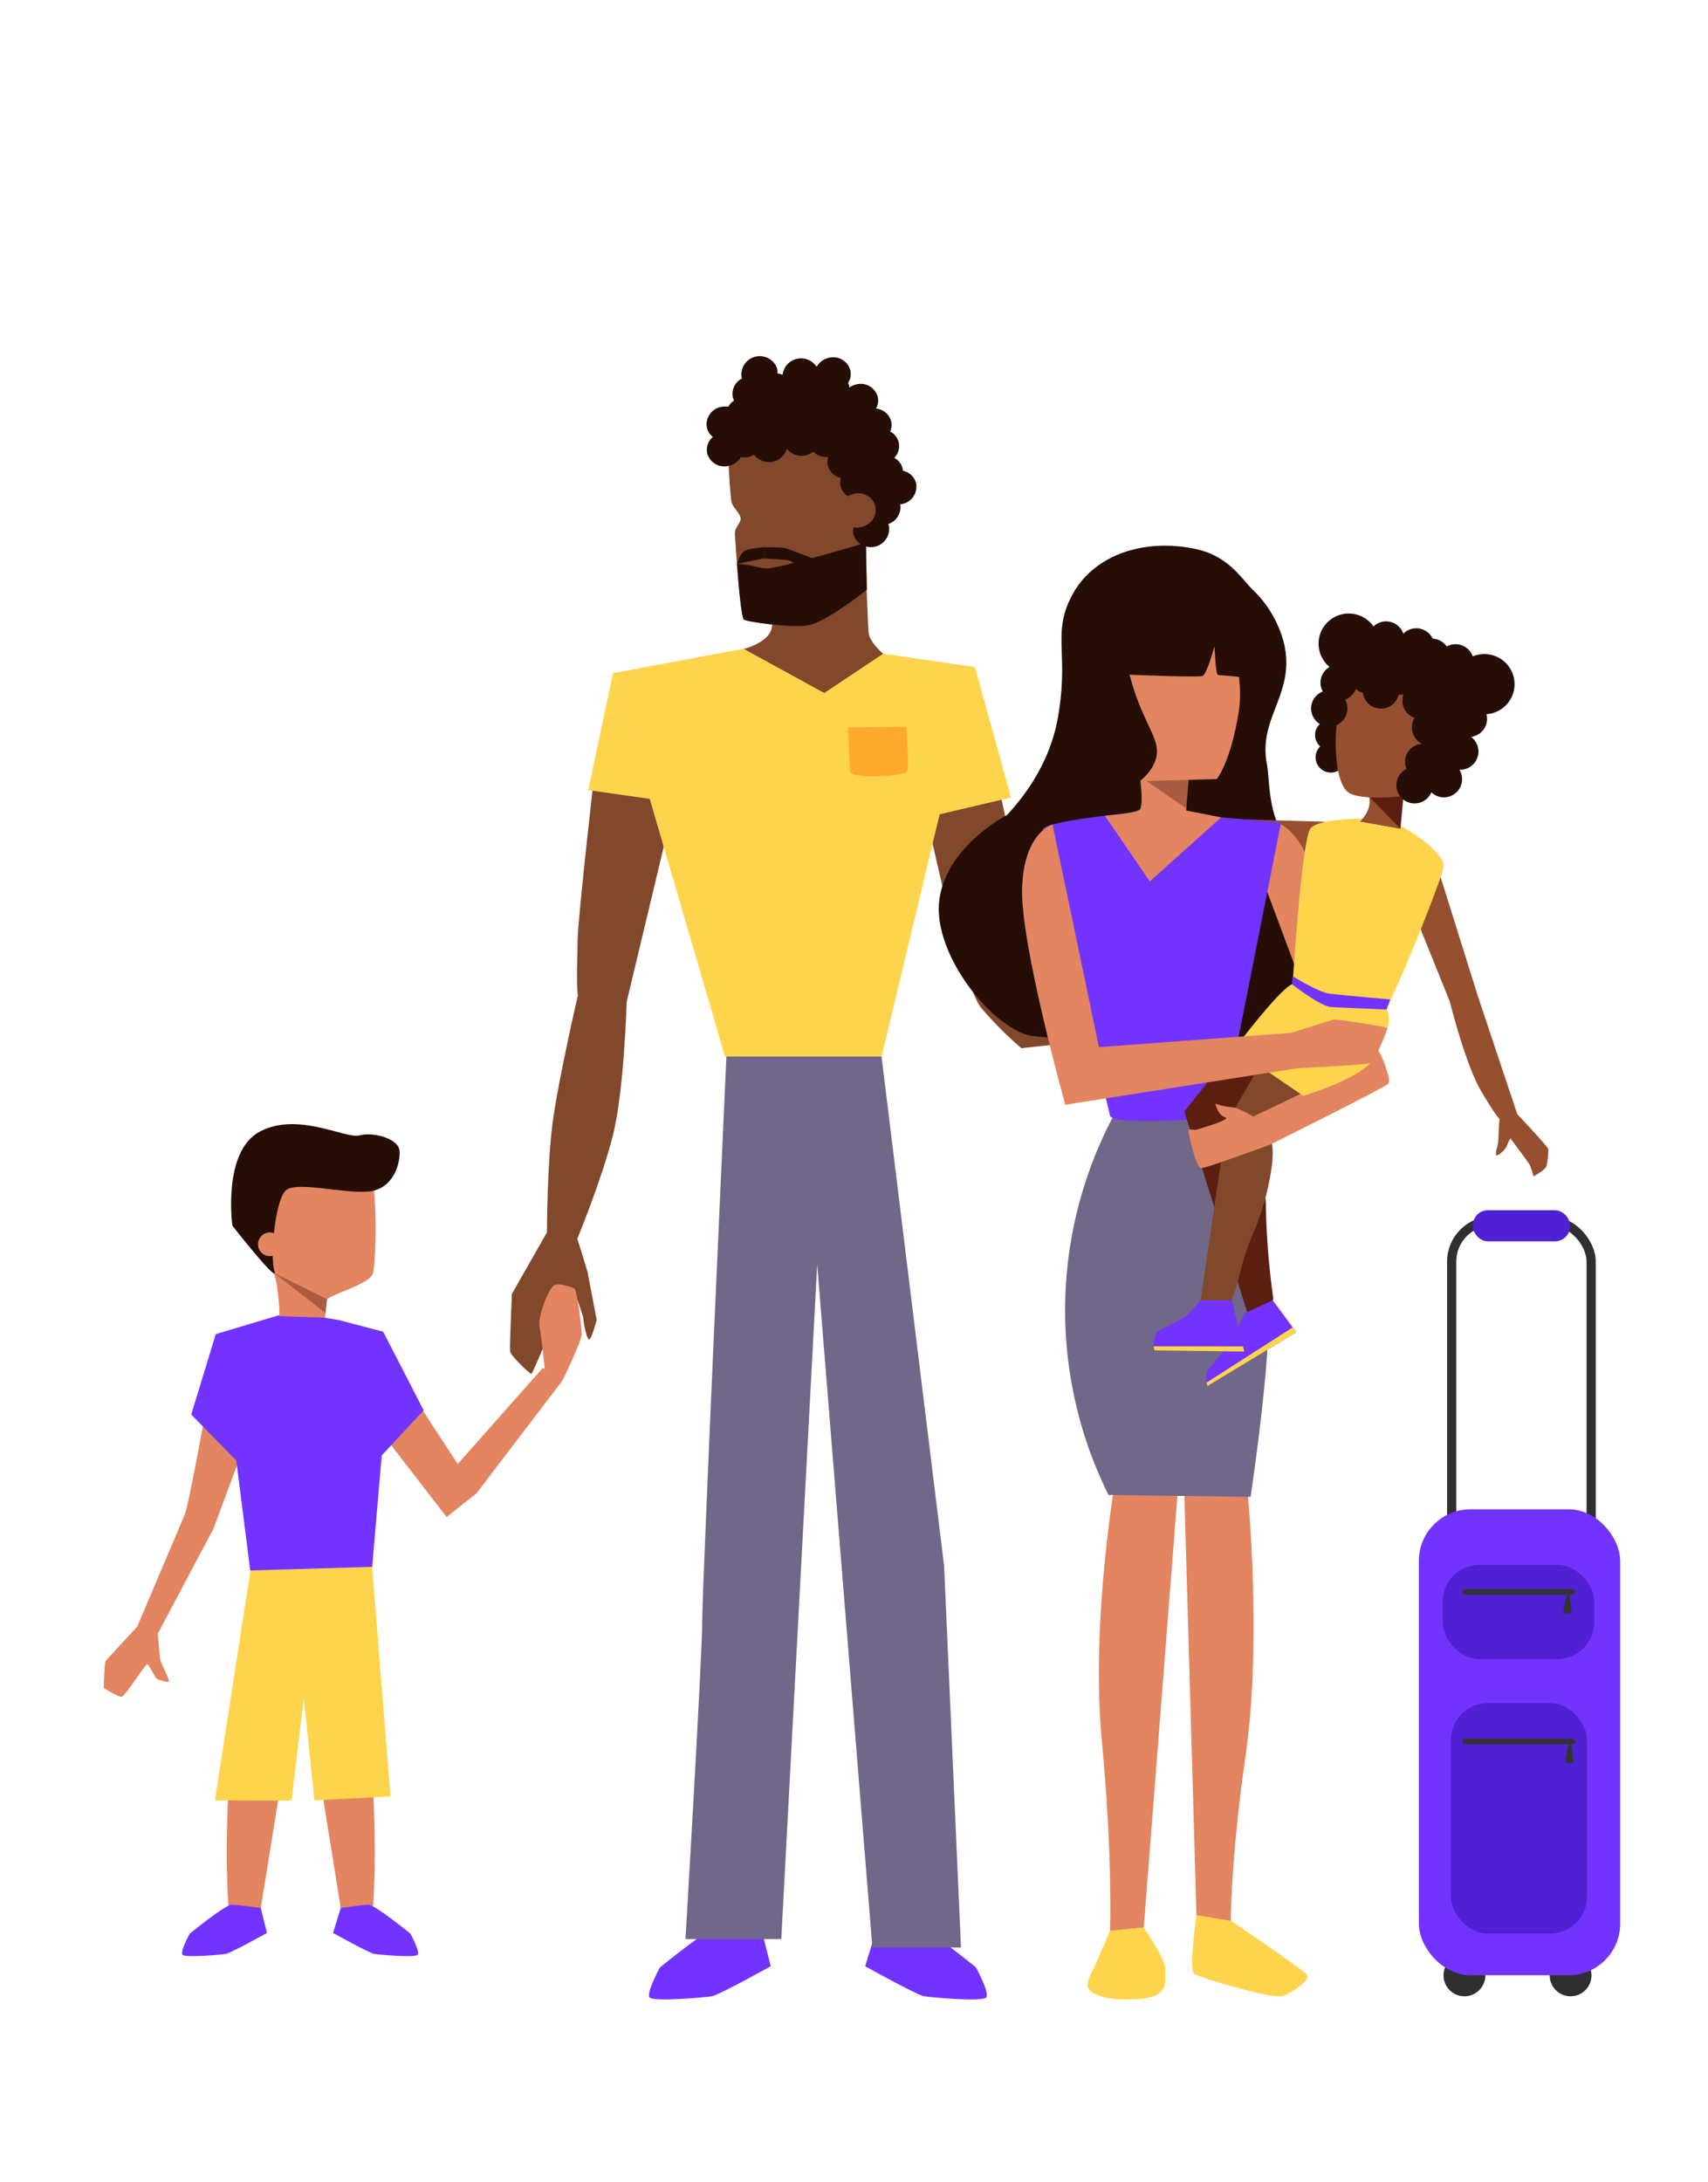 <svg xmlns="http://www.w3.org/2000/svg" viewBox="0 0 557.21 711.67"><defs><style>.cls-1{fill:#82482b;}.cls-2{fill:#7333ff;}.cls-3{fill:#706789;}.cls-4{fill:#ffd44d;}.cls-5{fill:#ffa92c;}.cls-6{fill:#260e07;}.cls-7{fill:#e28560;}.cls-8{fill:#a85c42;}.cls-9{fill:#964f2f;}.cls-10{fill:#5b1e10;}.cls-11{fill:none;stroke:#2f2f30;stroke-miterlimit:10;stroke-width:3px;}.cls-12{fill:#2f2f30;}.cls-13{fill:#5020d3;}.cls-14{fill:#333;}</style></defs><g id="Layer_39" data-name="Layer 39"><path class="cls-1" d="M301.7,263.29s11.86,57.82,18.54,65.6a118.15,118.15,0,0,0,13,13L344,340,326.17,258.1Z"/><polygon class="cls-1" points="333.21 341.86 381.39 336.68 393.25 316.29 333.58 317.03 333.21 341.86"/><path class="cls-2" d="M215.29,641.68s16.57-13.56,19.58-13.56,13.63,1.53,13.63,1.53l2.93,11.65s-16.94,9.41-19.2,9.79-19.2,1.88-20.33.37S215.29,641.68,215.29,641.68Z"/><path class="cls-2" d="M318.4,641.68s-16.56-13.56-19.58-13.56-13,1.53-13,1.53l-3.58,11.65s16.94,9.41,19.2,9.79,19.2,1.88,20.33.37S318.4,641.68,318.4,641.68Z"/><path class="cls-3" d="M237.09,342.16s-8,174.76-8,186.52-5.47,103.76-5.47,103.76h31.26l11.72-220,18,222.75h28.91L308,510.69,287.27,342Z"/><path class="cls-1" d="M214.62,245.15l-20,.73s-6.18,54.18-6.18,60.73c0,5.15-.54,14.06.12,18.34l-.12,0s-6,26.07-8,40.08-2,36.91-2,36.91L167,422s-.79,17.38-.59,18.77,6.33,7.31,6.92,7.31S182,427.37,183,426.58s4.55-4.94,4.55-4.94,2.76,7.51,2.76,8.5,1,6.32,1.78,6.72,2.57-6.33,2.57-6.33l-3-15.81L188.34,404s7.81-18.8,11.56-33.5,4.54-43.72,4.54-43.72l16.73-70Z"/><polygon class="cls-4" points="243.03 211.51 199.99 219.55 236.51 344.6 287.61 344.6 318.06 217.55 269.69 210.54 243.03 211.51"/><polygon class="cls-4" points="199.99 219.55 191.9 257.69 212.4 260.62 199.99 219.55"/><polygon class="cls-4" points="318.06 217.55 329.83 260.11 301.09 266.87 318.06 217.55"/><path class="cls-5" d="M276.63,237.26l19-.23s1.15,13,.23,14.63-18.28,2.52-18.51,0S276.63,237.26,276.63,237.26Z"/><path class="cls-1" d="M250.92,187s2.41,15.13.43,19.07-8.68,5.58-8.68,5.58l26.22,14.37,19.2-12.79s-4.51-3.87-4.73-6.94-.65-14.25-.65-14.25Z"/><path class="cls-1" d="M237.54,148.79s.64,13.32,1.15,15.08,2.61,3.42,2.91,5-2,3.11-1.86,5.3,1.72,27.2,3,27.92,14.72,2.66,20.65,1.89,19.41-11.6,19.41-11.6l-.74-40S268,134.71,262.16,134.67s-21.28.75-22.89,3.64S237.54,148.79,237.54,148.79Z"/><path class="cls-6" d="M250.74,185.35c3.86-.24,26.24-6.63,31.73-8.37l.29,15.4S269.28,203.2,263.35,204s-19.41-1.17-20.65-1.89c-.77-.44-1.68-10.28-2.28-18.18C246,184.14,247.42,185.56,250.74,185.35Z"/><path class="cls-6" d="M267.56,183s-11-4.18-11.75-4.32-6.13-.19-6.13-.19l-.44,3.66s8,.36,8.66.8l3.38,2.08Z"/><path class="cls-6" d="M249.24,182.1l.44-3.66s-5.81.37-7.08,1.41-2.18,4.06-2.18,4.06Z"/><path class="cls-6" d="M232.57,142.51a5.32,5.32,0,0,1-1.93-2.93,5.78,5.78,0,0,1,4.47-6.83,6.51,6.51,0,0,1,2.48-.1,6,6,0,0,1,1.87-2,5.8,5.8,0,0,1-.37-1,5.63,5.63,0,0,1,3-6.22,4.24,4.24,0,0,1-.18-.5,6,6,0,0,1,11.59-2.82,5,5,0,0,1,.1,1.68,6.18,6.18,0,0,1,1.71.46,6.05,6.05,0,0,1,11.09-2.61,6.09,6.09,0,0,1,3.89-2.91,5.78,5.78,0,0,1,7.11,4,5.35,5.35,0,0,1-.72,4.14,4.76,4.76,0,0,1,.35,1,3.21,3.21,0,0,1,.07.53,6.52,6.52,0,0,1,2.14-1,5.77,5.77,0,0,1,7.11,4,5.32,5.32,0,0,1-.56,3.86,5.6,5.6,0,0,1,4.93,4.13,5.31,5.31,0,0,1-.31,3.37,5.37,5.37,0,0,1,2.78,3.48,5.49,5.49,0,0,1-1.45,5.09,5.38,5.38,0,0,1,2.72,3.45,5.2,5.2,0,0,1,.1.78,5.49,5.49,0,0,1,4.28,4,5.77,5.77,0,0,1-4.47,6.82,5.9,5.9,0,0,1-.7.1,5.72,5.72,0,0,1-3.91,6.43,4.8,4.8,0,0,1,.28.78,6,6,0,0,1-11.59,2.82,5.29,5.29,0,0,1,.34-3.43,5.39,5.39,0,0,1-2.11-3.05,5.52,5.52,0,0,1,1.84-5.44,5.51,5.51,0,0,1-4.3-4,5.22,5.22,0,0,1,.09-2.72,5.51,5.51,0,0,1-4.22-4,5.22,5.22,0,0,1,.12-2.83,6,6,0,0,1-4.9-1.74,6.16,6.16,0,0,1-2.39,1.18,6,6,0,0,1-6.21-2.11A6.1,6.1,0,0,1,246,148.29a6.07,6.07,0,0,1-1.73.74,6.31,6.31,0,0,1-2.59.07,6.13,6.13,0,0,1-3.83,2.81,5.78,5.78,0,0,1-7.12-4A5.5,5.5,0,0,1,232.57,142.51Z"/><ellipse class="cls-1" cx="279.76" cy="166.47" rx="5.96" ry="5.57" transform="translate(-31.42 70.85) rotate(-13.67)"/><path class="cls-7" d="M74.57,581.23s-.81,17.35-.54,28.4.54,12.67.54,12.67H85.08l6.19-38.38Z"/><path class="cls-7" d="M121.67,581.23s.8,17.35.54,28.4-.54,12.67-.54,12.67H111.16L105,583.92Z"/><polygon class="cls-7" points="117.81 458.68 145.68 494.75 155.51 486.96 127.64 444.33 117.81 458.68"/><polygon class="cls-7" points="145.68 494.75 155.51 486.96 183.57 450.17 177.09 446.15 142.46 485.25 145.68 494.75"/><path class="cls-7" d="M68.73,451.35s-7.1,39.4-8.43,42.55,9.32,4.73,9.32,4.73l12-32.31Z"/><polygon class="cls-7" points="60.3 493.9 44.77 530.54 51.43 532.91 69.62 498.63 60.3 493.9"/><path class="cls-7" d="M44.77,530.54S35,541.05,34.51,541.72s-.66,8.84-.66,8.84,4.64,2.88,5.75,2.88,7.74-10.62,8.4-10.62,2.44,4.2,3.1,4.65a9.4,9.4,0,0,0,3.76,1.1c1.1,0-2.43-5.75-2.66-7.74s-.88-10-.88-10Z"/><polygon class="cls-4" points="121.42 511.03 127.39 585.93 102.57 587.21 99.12 553.78 95.11 587.28 70.11 587.21 82.21 508.93 121.42 511.03"/><polygon class="cls-2" points="110.57 430.56 125 434.33 138.21 459.98 124.53 474.69 121.42 511.03 81.63 512.22 77.08 476.38 62.39 461.35 70.39 435.13 94.64 427.87 110.57 430.56"/><path class="cls-7" d="M91.06,429.28s.48-1.11-.7-9.85-10-19.61-10-19.61,3.22-18.66,9.18-21,23.05-4.72,28.61-3.11,4.68,36.15,3.48,39.72-15.11,7.12-15.11,8.71-.48,5.61-.48,5.61Z"/><path class="cls-2" d="M61.87,630.7s11.58-9.47,13.68-9.47,9.53,1.07,9.53,1.07l2,8.14S75.29,637,73.71,637.27s-13.41,1.32-14.2.27S61.87,630.7,61.87,630.7Z"/><path class="cls-2" d="M133.91,630.7s-11.58-9.47-13.68-9.47-9.07,1.07-9.07,1.07l-2.5,8.14s11.83,6.57,13.41,6.83,13.41,1.32,14.2.27S133.91,630.7,133.91,630.7Z"/><path class="cls-6" d="M75.81,399.75S72.44,375.46,84.9,369s28,2.56,32.37,1.32,12.76,1,13.07,5S128.44,388,120,388.64s-23.33-3.48-26.77-.37S88,410,89.53,414.63,75.81,399.75,75.81,399.75Z"/><path class="cls-7" d="M183.57,450.17s6.21-12.92,6.21-14.92-1.56-14.87-2.45-15.09-4.88-2-6.65-.89-5.33,10.21-4.66,13.54,1.77,14.42,1.77,14.42"/><polygon class="cls-8" points="89.47 415.21 106.18 428.25 106.71 423.73 89.47 415.21"/><circle class="cls-7" cx="88.04" cy="405.83" r="3.87"/><path class="cls-6" d="M430.57,287.16c-3-5.63-7.65-6.22-12.38-15.33-4.64-8.94-3.92-17.51-4.91-22.8-2.85-15.23,9.65-22.93,5.51-39.61a36.84,36.84,0,0,0-9.8-16.78c-3.76-3.5-7.88-11.15-18.73-13.54-16.27-3.57-33,1.39-40.32,14.7-7,12.74-1,19.14-4.87,40.54-2.64,14.51-10.68,25.14-16.52,31.48,0,0-19.94,10.12-22.13,27.9s18.1,43,31.2,44.3a138.66,138.66,0,0,0,16.61.69c10.9-.25,12.46-1.12,17.74-.53,12,1.36,14.21,7.81,21.33,8.73C442.85,353.35,440.64,306.34,430.57,287.16Z"/><polygon class="cls-9" points="432.11 268.01 383.63 266.64 387.69 269.05 428.99 279.12 432.11 268.01"/><path class="cls-7" d="M363.9,482.34s-8.11,46.53-4.47,85.09,2.71,62.35,2.71,62.35l11-1.1L384.5,482.84Z"/><path class="cls-7" d="M406.89,485.35s5,48.77-.52,87.11-4.91,60.25-4.91,60.25l-10.95-1.64-4.22-146.22Z"/><path class="cls-4" d="M357,641.66l5.1-11.88,11-1.1s7.54,10.83,7.11,13.84,2.15,8.61-8.61,9.47-16.77-1.72-16.77-4.31S357,641.66,357,641.66Z"/><path class="cls-4" d="M390.34,624.6s-2.55,17.67-.8,19.08,25.6,8.41,28.76,7.36,9.46-5.26,8.06-7-24.66-17.49-24.66-17.49Z"/><path class="cls-3" d="M363.15,364.17a135.24,135.24,0,0,0-1.52,123.41l46.35.63s5.94-39.17,5.94-59.58-5.16-56.87-15.39-66.08S363.15,364.17,363.15,364.17Z"/><path class="cls-7" d="M417.49,268.7s7.42,2.37,12.17,19.59,18.41,52.26,18.41,52.26l-17.22-3L411,284.43Z"/><path class="cls-2" d="M377.51,264.28s-37.22,3.06-37.36,6.4,8.7,45.81,12,55.31,9.95,37.75,9.95,37.75c-.17,3.8,36.76.75,36.76.75l19.07-96.23-37.75-3.2Z"/><path class="cls-9" d="M495,363.41l-12.91-38.64-13.37-42.71-8.48,13L473,326.73s5.09,20.57,10.32,29.35,5.86,8.79,5.86,8.79-.43,7-.43,7.68-1.14,4-.57,4.27,3-2,3.28-2.84a24.94,24.94,0,0,1,1.28-2.71s6.12,8.12,6.41,8.83,1.14,3.56,1.14,3.56,3.84-2,4.27-3.42a27.69,27.69,0,0,0,.57-5.41C505.12,374.12,495,363.41,495,363.41Z"/><path class="cls-4" d="M421.46,324.73S424.55,273,427.65,270s17.21-3.44,23.4-2.69,20.7,10.94,19.93,15.45-21.67,57.77-26.31,58.52S421.46,324.73,421.46,324.73Z"/><path class="cls-10" d="M446.35,259a5.26,5.26,0,0,1,.36,4.18,12.76,12.76,0,0,1-2.9,4.72l13.07,2.36L458,258.14Z"/><path class="cls-9" d="M443.81,267.94a9.52,9.52,0,0,0,2.66-4.22,9.79,9.79,0,0,0,.29-3.8l10.12,10.38Z"/><circle class="cls-6" cx="434.16" cy="247.01" r="4.97"/><circle class="cls-6" cx="433.99" cy="239.74" r="4.97"/><path class="cls-9" d="M444,220.58s-7.06,6.18-7.94,15.45,0,21.18,4.85,23,14.13.88,14.13.88,11.91-.88,12.8-4,.88-23.83-1.77-28.25S444,220.58,444,220.58Z"/><path class="cls-6" d="M494.1,223.16a9.85,9.85,0,0,0-13.64-9.08,5.95,5.95,0,0,0-8.48-3.23,5.9,5.9,0,0,0-4.59-2.55,5.93,5.93,0,0,0-9.58-1.62,5.93,5.93,0,0,0-9.73-2.36,9.84,9.84,0,1,0-14.34,13.21,5.94,5.94,0,0,0-2.95,5.12,6,6,0,0,0,.75,2.89,5.92,5.92,0,1,0,7.29,2.66,5.92,5.92,0,0,0,3.45-3.46,6,6,0,0,0,2.34,1.17,5.93,5.93,0,0,0,11.65.69l.42,0a6.47,6.47,0,0,0,1.18-.11,6.06,6.06,0,0,0-.37,2.05,5.94,5.94,0,0,0,4,5.6,5.91,5.91,0,0,0,2.44,8.44,5.93,5.93,0,0,0-5.57,5.92,5.82,5.82,0,0,0,.46,2.29,5.94,5.94,0,1,0,8.13,7.63,5.93,5.93,0,0,0,9.16-7.37h.27a5.93,5.93,0,0,0,3.5-10.72,5.93,5.93,0,0,0,5.25-5.9,6.15,6.15,0,0,0-.2-1.49A9.83,9.83,0,0,0,494.1,223.16Z"/><path class="cls-10" d="M397.45,363.33s15.18,14.09,15.51,29.38a249.24,249.24,0,0,0,2.42,30.73c.41,2-8.28,5.22-8.28,5.22l-20.72-66.1Z"/><path class="cls-2" d="M415.21,424.08l7.7,10.45-29,17.46s-1.05-3.32.07-5,6.75-7.79,7.71-9.49,4.3-9.13,4.3-9.13Z"/><path class="cls-2" d="M401.86,424.11l3.62,15H376.36s0-3.93,1.42-4.93,7.79-3.72,9.06-4.84,6.11-6.52,6.11-6.52Z"/><polygon class="cls-4" points="422.91 434.53 421.83 432.88 393.63 450.94 393.91 452.05 422.91 434.53"/><polygon class="cls-4" points="405.51 439.14 376.37 439.13 376.61 440.43 405.93 440.81 405.51 439.14"/><path class="cls-10" d="M399,378.22a37,37,0,0,0,3-7.75s-3.63,6.12-4.52,8.38c0,0-1.95,6.51-2,9.4a16,16,0,0,0,.3,3.9Z"/><path class="cls-1" d="M415,373.47c0-.05,0-.12-.08-.46-.43-2.33-.74-4.08-.93-5.17-.62-3.51-1.24-7.1-1.39-8-3.67-3.29-6.53-5.1-8.33-4.92-.54.06-2.15.14-2.78,2.57l-.07,0-9.72,66.62,10.14,0c.25-1.31,1.31-3.23,1.87-5.62.85-3.68,1.75-6.85,2.63-9.62,2.1-6.58,3.6-8.18,5.9-16.11.16-.52.26-.9.35-1.2C412.88,390.6,416,379.07,415,373.47Z"/><polygon class="cls-1" points="401.44 357.45 410.49 342.01 428.75 355.85 412.9 367.09 401.44 357.45"/><polygon class="cls-10" points="406.29 337.3 386.38 362.56 399.98 366.36 413.56 343.22 406.29 337.3"/><path class="cls-4" d="M402.6,342.29S416.67,323.4,421.46,321s20.3-1.45,20.3-1.45l.67,9.23Z"/><path class="cls-7" d="M445.17,346.8l-37.48,17.91,6.43,8.74S452,354.62,453,353.4s-2.69-10.76-3.67-11S445.17,346.8,445.17,346.8Z"/><path class="cls-7" d="M412.16,366.11s-7.82-4.89-9.78-4.89a28.39,28.39,0,0,1-5.87-1.22s.73,3.67,3.18,4.4-9.78,4.16-9.78,4.16-2.2-.49-2.2.24S390.15,381,391.86,381s22.26-7.58,22.26-7.58Z"/><path class="cls-4" d="M403.47,342.61l21.75,14.83s19.27-5.93,22.73-11.86,5.21-11.24,5.21-13.21-2.74-9.52-2.74-9.52L441,316.42Z"/><path class="cls-2" d="M421.46,321s9.29,7.24,12.78,7.45,18.1.82,18.1.82l1.23-3.29s-14-1.23-19.53-1.85c-4-.44-12.34-5.76-12.34-5.76Z"/><path class="cls-7" d="M343.37,268.91s-9.41,2.61-9.93,20.89,14.1,70.52,14.1,70.52l76.27-12-2.09-11.49-63.21,4.7Z"/><path class="cls-7" d="M421.44,336.82s12.68-4.08,13.59-4.3,17.47,2.36,17.58,2.81-4.19,10.84-5.33,11.41-25.84,1.75-25.84,1.75Z"/><path class="cls-7" d="M371.66,251.87s1.76,11.25,0,12.3c-2,1.21-11.21,1.89-11.21,1.89l14.65,21.41,23.31-20.89L387,264.36l.17-12.59Z"/><polygon class="cls-8" points="371.69 253.13 387 263.69 388.16 249.89 371.69 253.13"/><path class="cls-7" d="M401.22,207.89s4.75,12.65,2.91,24.21c-2.62,16.52-7.17,22-7.17,22l-24.67.67S362,234.8,365.11,224.48s8.75-18.84,13.46-18.61S401.22,207.89,401.22,207.89Z"/><path class="cls-6" d="M353.3,219.39s37.56,1.83,39.05,1.05,3.87-9.71,3.87-9.71.3,9.44,1.2,9.44,14.6,1.32,14.6,1.32l-2.08-17.58-24.45-11.28L359.26,200,350.32,217Z"/><path class="cls-6" d="M365,200.44c2,.13-.36,11.38,6.5,28.87,3.7,9.45,7.13,13.14,5.54,18.36-2.17,7.13-12.43,12.93-17.59,10.32C347.56,252,360.64,200.16,365,200.44Z"/><rect class="cls-11" x="473.59" y="398.22" width="45.5" height="134.58" rx="13.25"/><circle class="cls-12" cx="477.75" cy="644.28" r="6.82"/><circle class="cls-12" cx="512.38" cy="644.28" r="6.82"/><rect class="cls-2" x="462.89" y="492.26" width="65.67" height="151.97" rx="16.82"/><rect class="cls-13" x="470.65" y="510.39" width="49.43" height="30.73" rx="12"/><rect class="cls-13" x="473.32" y="555.48" width="44.42" height="75.15" rx="12"/><rect class="cls-13" x="480.49" y="394.73" width="31.72" height="10.14" rx="4.92"/><rect class="cls-14" x="477.06" y="518.29" width="36.89" height="1.81" rx="0.88"/><path class="cls-14" d="M511.24,519.56s-1.36,5.62-1.18,6.25,2.63.46,2.63,0-.73-6.07-.73-6.07Z"/><rect class="cls-14" x="477.06" y="567.09" width="36.89" height="1.81" rx="0.88"/><path class="cls-14" d="M511.87,568.36s-1.36,5.62-1.17,6.25,2.62.46,2.62,0-.72-6.07-.72-6.07Z"/></g></svg>